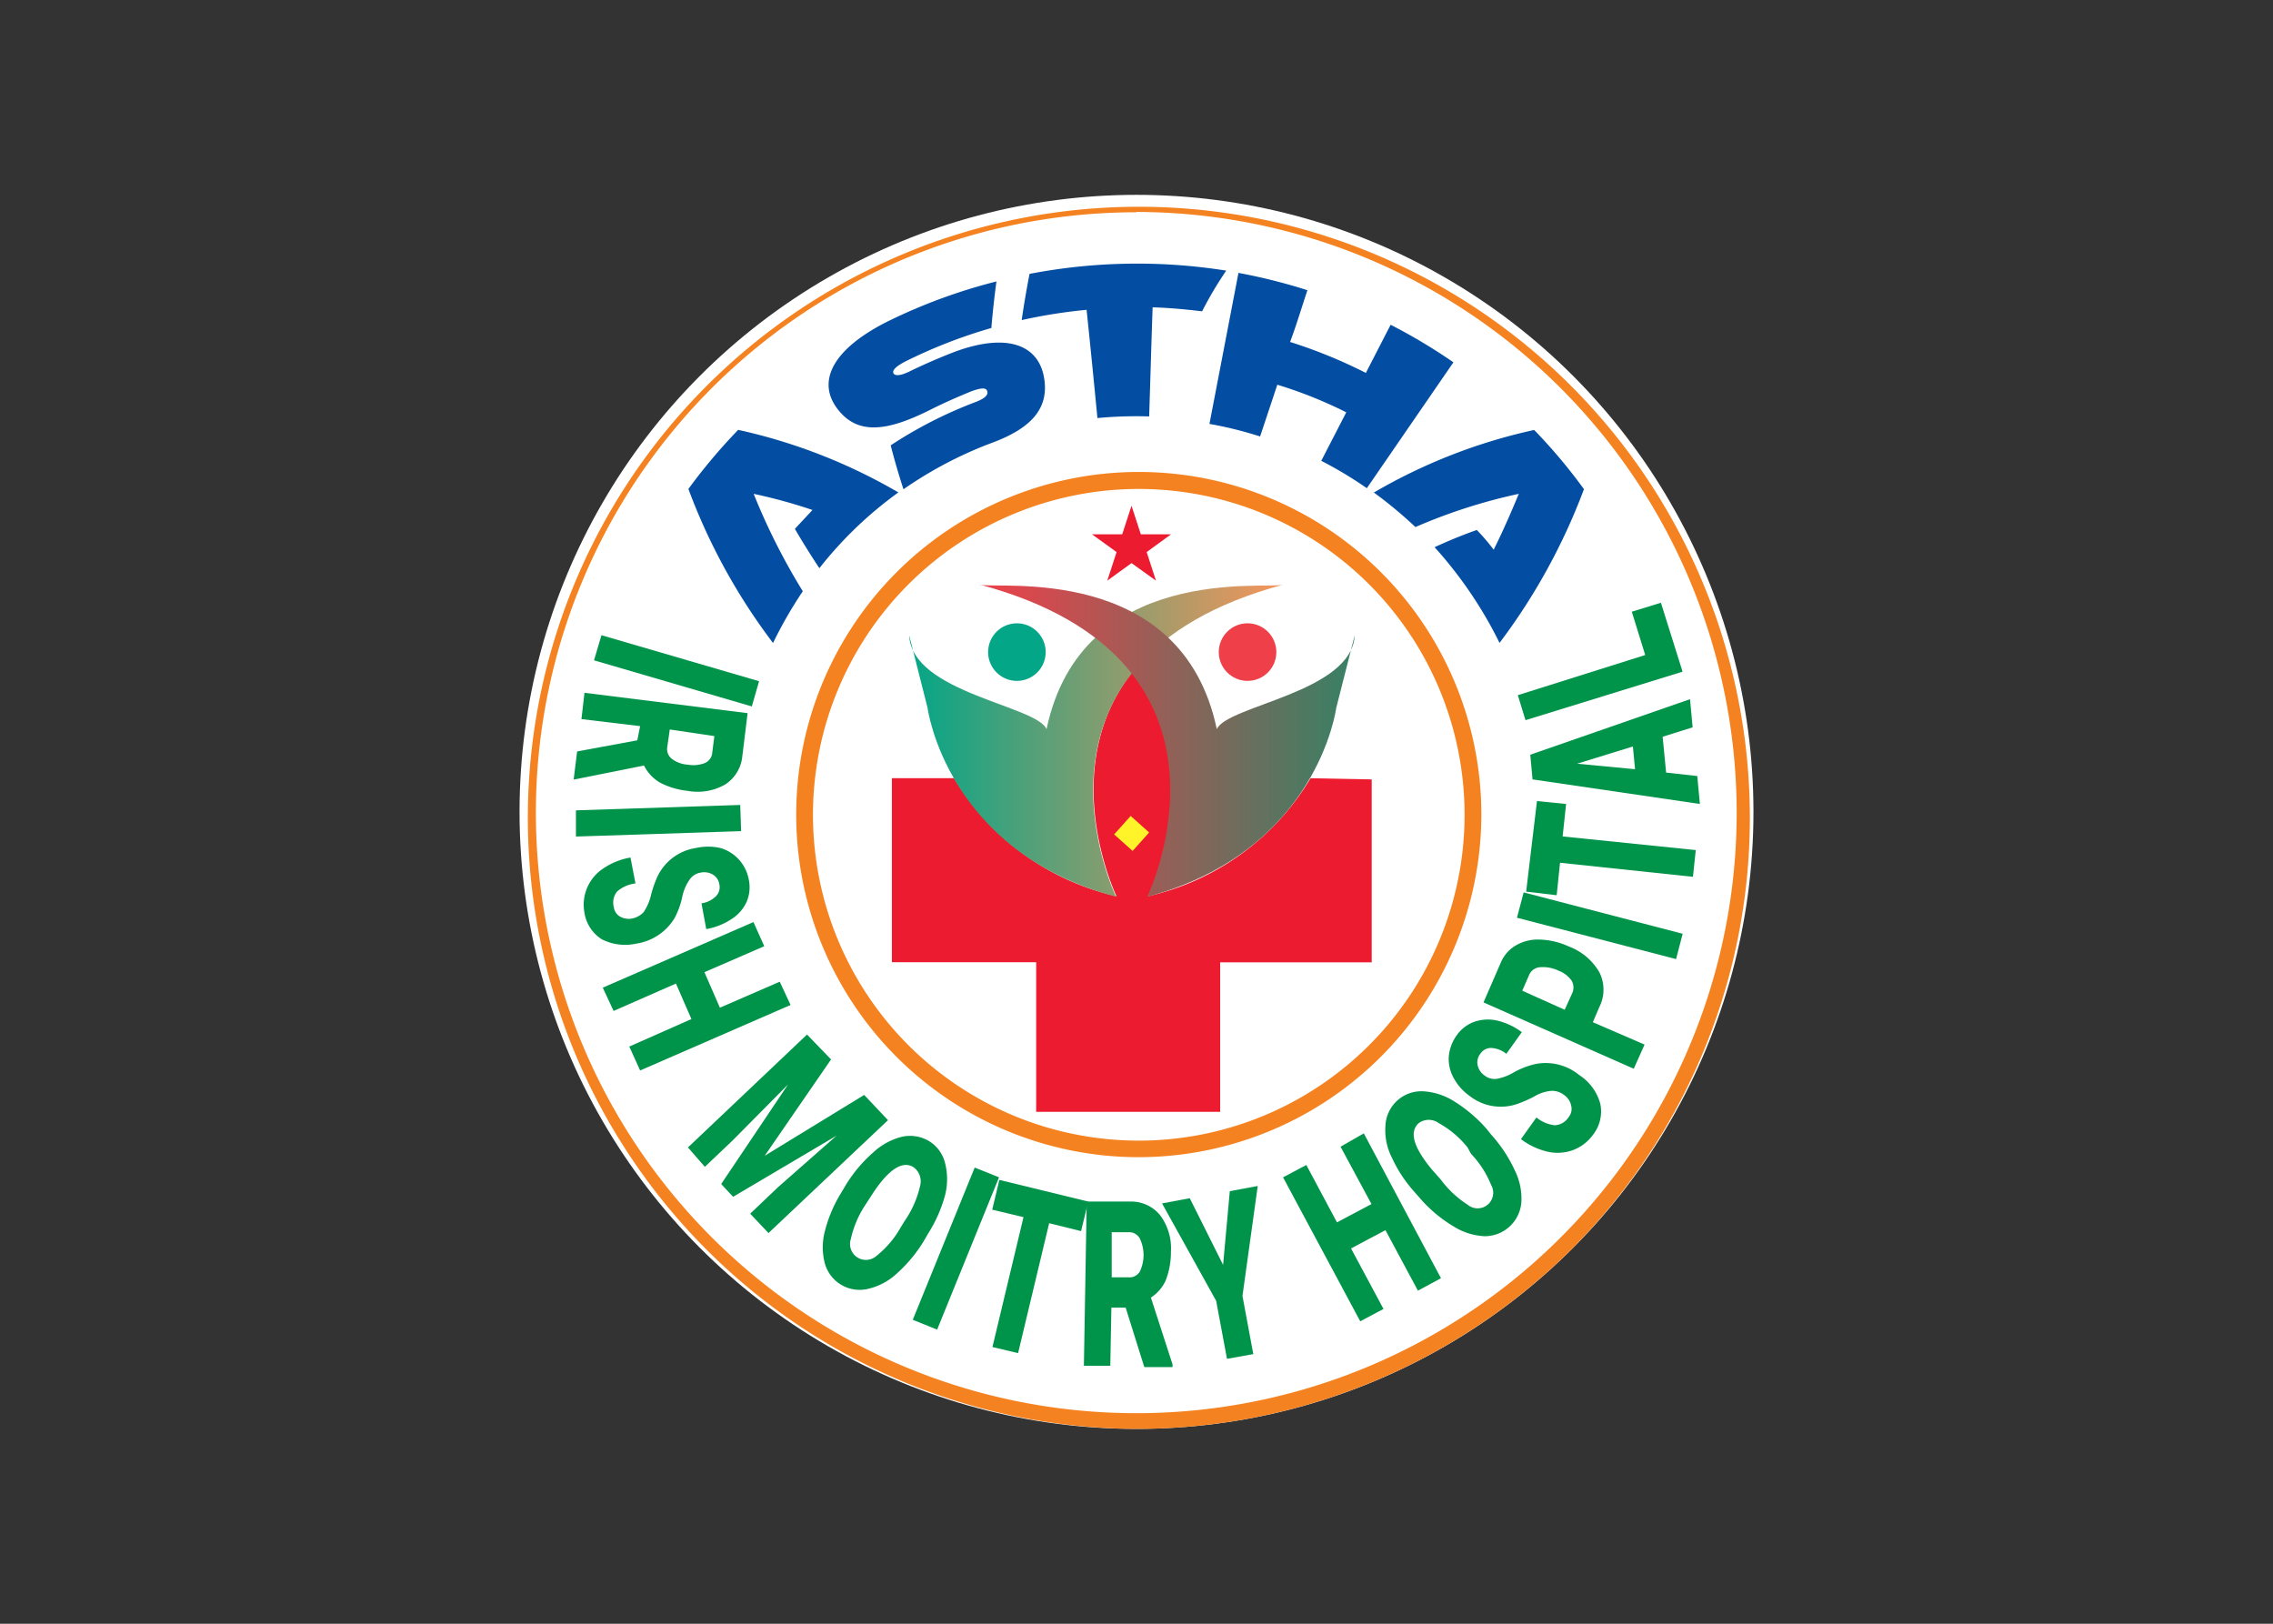 <svg xmlns="http://www.w3.org/2000/svg" xmlns:xlink="http://www.w3.org/1999/xlink" viewBox="0 0 210 150"><rect x="0" y="0" width="210" height="150" fill="#333333" stroke="none"/><defs><style>.cls-1{fill:none;}.cls-2{fill:#fff;}.cls-3{fill:#ed1b2f;}.cls-4{fill:url(#linear-gradient);}.cls-5{fill:url(#linear-gradient-2);}.cls-6{fill:#ef404a;}.cls-7{fill:#03a687;}.cls-8{fill:#fff32a;}.cls-9{fill:#034ea2;}.cls-10{fill:#f58220;}.cls-11{fill:#00944a;}</style><linearGradient id="linear-gradient" x1="83.95" y1="83.58" x2="118.56" y2="83.58" gradientTransform="matrix(1, 0, 0, -1, 0, 152)" gradientUnits="userSpaceOnUse"><stop offset="0" stop-color="#03a687"></stop><stop offset="1" stop-color="#f7955b"></stop></linearGradient><linearGradient id="linear-gradient-2" x1="90.59" y1="83.58" x2="125.2" y2="83.58" gradientTransform="matrix(1, 0, 0, -1, 0, 152)" gradientUnits="userSpaceOnUse"><stop offset="0" stop-color="#ef404a"></stop><stop offset="1" stop-color="#368165"></stop></linearGradient></defs><title>astha-irish-moitri-hospital</title><g id="Layer_2" data-name="Layer 2"><g id="Layer_1-2" data-name="Layer 1"><rect class="cls-1" width="210" height="150"></rect><rect class="cls-1" x="48" y="-12" width="114" height="174" transform="translate(180 -30) rotate(90)"></rect><g id="Layer_2-2" data-name="Layer 2"><g id="Layer_1-2-2" data-name="Layer 1-2"><circle class="cls-2" cx="105" cy="75" r="57"></circle><path class="cls-3" d="M126.73,72V88.9h-14v13.81h-17V88.89H82.4v-17h5.75a23.55,23.55,0,0,0,15,10.9s-5.62-11.65,1.46-20.71c7.09,9,1.47,20.71,1.47,20.71a23.54,23.54,0,0,0,15-10.9Z"></path><path class="cls-4" d="M85.7,65.41s1.72,13.25,17.41,17.43c0,0-10.54-21.84,15.45-28.83C117,54.47,99.92,52,96.69,67.36,95.77,65.17,84.24,64,84,58.69Z"></path><path class="cls-5" d="M123.45,65.41S121.74,78.66,106,82.84c0,0,10.54-21.84-15.45-28.83,1.59.46,18.63-2.06,21.87,13.35.94-2.19,12.47-3.38,12.74-8.67Z"></path><circle class="cls-6" cx="115.26" cy="60.24" r="2.66"></circle><circle class="cls-7" cx="93.95" cy="60.24" r="2.66"></circle><polygon class="cls-3" points="104.54 46.72 105.4 49.36 108.19 49.36 105.94 51 106.8 53.64 104.54 52.02 102.3 53.64 103.16 51 100.89 49.36 103.68 49.36 104.54 46.72"></polygon><rect class="cls-8" x="103.41" y="75.85" width="2.29" height="2.29" transform="translate(-22.55 103.55) rotate(-48.17)"></rect><path class="cls-9" d="M75.06,47.11a48.43,48.43,0,0,0-5.43-1.49,59.17,59.17,0,0,0,4.54,9,39.16,39.16,0,0,0-2.75,4.78A55.54,55.54,0,0,1,63.6,45.17a52.1,52.1,0,0,1,4.6-5.46A51.12,51.12,0,0,1,83,45.49a36.26,36.26,0,0,0-7.3,7c-.78-1.18-1.54-2.39-2.26-3.63C74,48.24,74.54,47.69,75.06,47.11Z"></path><path class="cls-9" d="M86,37.83c-4.07,2.05-6.8,2.39-8.66-.1s-.46-5.44,4.6-8A51.13,51.13,0,0,1,92.06,26c-.19,1.43-.35,2.86-.47,4.3a46.56,46.56,0,0,0-7.88,3.06c-.92.46-1.31.86-1.16,1.13s.71.22,1.59-.23q2.07-1,4.17-1.8c4.78-1.73,7.58-.57,8.13,2.33s-1.13,4.78-4.88,6.15a37,37,0,0,0-8.09,4.26c-.43-1.33-.83-2.69-1.18-4.06a39.9,39.9,0,0,1,7.84-4c.83-.32,1.19-.63,1.08-1s-.59-.3-1.45,0C88.47,36.67,87.21,37.22,86,37.83Z"></path><path class="cls-9" d="M106.17,38.47a38.11,38.11,0,0,0-4.78.15q-.48-5-1-10a49.27,49.27,0,0,0-6,.95c.21-1.41.45-2.85.73-4.27A52.62,52.62,0,0,1,113.29,25a34.62,34.62,0,0,0-2.23,3.76c-1.6-.19-3-.32-4.57-.37C106.37,31.76,106.28,35.12,106.17,38.47Z"></path><path class="cls-9" d="M114.42,25.21a52.06,52.06,0,0,1,6.37,1.6c-.53,1.59-1,3.18-1.6,4.78a46.08,46.08,0,0,1,7,2.86L128.48,30a52.28,52.28,0,0,1,5.8,3.47l-8,11.63a36.67,36.67,0,0,0-4.21-2.53l2.31-4.48a40.32,40.32,0,0,0-6.37-2.55l-1.59,4.78a35.94,35.94,0,0,0-4.68-1.16Z"></path><path class="cls-9" d="M138,50.78c.84-1.68,1.59-3.4,2.32-5.16a50.64,50.64,0,0,0-9.55,3.07,39.13,39.13,0,0,0-3.84-3.19,50.89,50.89,0,0,1,14.81-5.78,50.06,50.06,0,0,1,4.6,5.47,56.31,56.31,0,0,1-7.8,14.2,38.56,38.56,0,0,0-6-8.84c1.28-.59,2.58-1.13,3.9-1.59A18.76,18.76,0,0,1,138,50.78Z"></path><path class="cls-10" d="M105,132a56.45,56.45,0,1,1,40.29-16.69A57,57,0,0,1,105,132Zm0-112.39a55.47,55.47,0,1,0,55.45,55.48V75A55.55,55.55,0,0,0,105,19.58Z"></path><path class="cls-10" d="M105.21,106.9a31.65,31.65,0,1,1,31.65-31.65v.07A31.69,31.69,0,0,1,105.21,106.9Zm0-61.73a30.1,30.1,0,1,0,30.1,30.15A30.1,30.1,0,0,0,105.21,45.17Z"></path><path class="cls-11" d="M54.88,61l.69-2.32,14.56,4.25-.67,2.33Z"></path><path class="cls-11" d="M58.88,68.39l.26-1.31-5.42-.65L54,64l15.07,1.88-.49,4A3.5,3.5,0,0,1,67,72.47a5.12,5.12,0,0,1-3.47.59A7.2,7.2,0,0,1,61,72.31a3.77,3.77,0,0,1-1.5-1.59L53.1,72H53l.32-2.58Zm3-1L61.65,69a1.14,1.14,0,0,0,.42,1.1,2.73,2.73,0,0,0,1.48.54,2.88,2.88,0,0,0,1.59-.16,1.14,1.14,0,0,0,.67-1L66,68Z"></path><path class="cls-11" d="M53.21,77.28V74.86l15.18-.5.08,2.42Z"></path><path class="cls-11" d="M58.29,84.87a2,2,0,0,0,1.17-.6,4.7,4.7,0,0,0,.66-1.48A10.5,10.5,0,0,1,60.73,81a4.72,4.72,0,0,1,3.55-2.66,5.16,5.16,0,0,1,2.28,0,3.71,3.71,0,0,1,1.73,1.09,3.79,3.79,0,0,1,.9,1.88,3.41,3.41,0,0,1-.21,2,3.69,3.69,0,0,1-1.39,1.59,6.18,6.18,0,0,1-2.34.93l-.44-2.38a2.39,2.39,0,0,0,1.33-.65,1.18,1.18,0,0,0,.32-1.1,1.25,1.25,0,0,0-.62-.92,1.59,1.59,0,0,0-1.15-.16,1.5,1.5,0,0,0-.95.6,4.25,4.25,0,0,0-.7,1.6,7.34,7.34,0,0,1-.72,2,5,5,0,0,1-3.53,2.35,4.75,4.75,0,0,1-3.19-.4A3.53,3.53,0,0,1,54,84.33a4,4,0,0,1,1.75-4.11,6.29,6.29,0,0,1,2.5-1l.46,2.39a3.16,3.16,0,0,0-1.69.74,1.62,1.62,0,0,0-.31,1.45,1.18,1.18,0,0,0,.55.86A1.65,1.65,0,0,0,58.29,84.87Z"></path><path class="cls-11" d="M59.14,98.89l-1-2.21,5.74-2.54-1.43-3.28-5.76,2.53-1-2.15,13.92-6.06,1,2.23-5.53,2.4,1.43,3.28,5.53-2.4,1,2.15Z"></path><path class="cls-11" d="M76.78,97.87l-6.13,8.9,9.19-5.62,2.2,2.33L71,113.91l-1.69-1.79,2.55-2.43,5.43-4.78-9.56,5.65-1.1-1.18,6.18-9.2-5.13,5.18-2.56,2.43L63.56,106l11-10.43Z"></path><path class="cls-11" d="M85.37,114.61a13.31,13.31,0,0,1-2.54,3.06,5.82,5.82,0,0,1-2.7,1.41,3.34,3.34,0,0,1-3.92-2.35,5.87,5.87,0,0,1,0-3,12.65,12.65,0,0,1,1.5-3.53l.44-.74a13,13,0,0,1,2.53-3A6,6,0,0,1,83.39,105a3.45,3.45,0,0,1,2.47.43,3.3,3.3,0,0,1,1.45,2,6,6,0,0,1,0,3A13,13,0,0,1,85.72,114Zm-1.77-1.85A9.28,9.28,0,0,0,85,109.58a1.61,1.61,0,0,0-.61-1.76c-1-.63-2.31.2-3.8,2.5l-.61.94a9.33,9.33,0,0,0-1.37,3.19A1.47,1.47,0,0,0,81,116a8.94,8.94,0,0,0,2.21-2.61Z"></path><path class="cls-11" d="M86.58,122.83l-2.25-.91,5.72-14.06,2.25.9Z"></path><path class="cls-11" d="M99.88,113.73,96.93,113l-2.87,12-2.37-.56,2.87-12-2.89-.69.66-2.75,8.21,2Z"></path><path class="cls-11" d="M104,120.8h-1.32l-.1,5.37h-2.44L100.4,111h4a3.44,3.44,0,0,1,2.78,1.26,5.09,5.09,0,0,1,1,3.39,7.17,7.17,0,0,1-.48,2.63,3.71,3.71,0,0,1-1.37,1.59l2,6.17v.25h-2.61ZM102.71,118h1.59a1.11,1.11,0,0,0,1-.52,3.54,3.54,0,0,0,0-3.08,1.12,1.12,0,0,0-1-.57h-1.59Z"></path><path class="cls-11" d="M113,116.85l.62-6.81,2.58-.48-1.41,10.16,1,5.37-2.43.44-1-5.36-5-9,2.56-.48Z"></path><path class="cls-11" d="M133.13,118.08,131,119.23l-3-5.59-3.18,1.69,3,5.59-2.15,1.14-7.13-13.3,2.15-1.14,2.83,5.3,3.19-1.69-2.86-5.3L126,104.7Z"></path><path class="cls-11" d="M137.78,104.83a13,13,0,0,1,2.18,3.31,5.81,5.81,0,0,1,.59,3,3.39,3.39,0,0,1-3.37,3.06,5.9,5.9,0,0,1-2.86-.89,12.76,12.76,0,0,1-3-2.47l-.56-.64a12.62,12.62,0,0,1-2.19-3.31A5.55,5.55,0,0,1,128,104a3.33,3.33,0,0,1,3.42-3.19,6,6,0,0,1,2.91.92,13.26,13.26,0,0,1,3,2.54Zm-2.2,1.16a9,9,0,0,0-2.66-2.24,1.56,1.56,0,0,0-1.84,0c-.91.81-.5,2.26,1.29,4.38l.73.82a9.32,9.32,0,0,0,2.48,2.33,1.44,1.44,0,0,0,2.18-1.82,9.08,9.08,0,0,0-1.86-2.88Z"></path><path class="cls-11" d="M144.56,101.2a1.81,1.81,0,0,0-1.22-.43,3.73,3.73,0,0,0-1.59.52,10.78,10.78,0,0,1-1.6.7,4.66,4.66,0,0,1-4.36-.74,4.87,4.87,0,0,1-1.51-1.71,3.59,3.59,0,0,1-.43-1.92,3.93,3.93,0,0,1,.75-2,3.37,3.37,0,0,1,1.59-1.22,3.86,3.86,0,0,1,2.13-.12,6.2,6.2,0,0,1,2.28,1.07l-1.43,2a2.45,2.45,0,0,0-1.39-.54,1.17,1.17,0,0,0-1,.52,1.27,1.27,0,0,0-.26,1.09,1.57,1.57,0,0,0,.66.95,1.47,1.47,0,0,0,1.11.29,4.6,4.6,0,0,0,1.59-.61,7.73,7.73,0,0,1,1.9-.74,4.89,4.89,0,0,1,4.12,1,4.6,4.6,0,0,1,1.95,2.66,3.48,3.48,0,0,1-.69,2.88,4,4,0,0,1-1.85,1.4,4.15,4.15,0,0,1-2.34.14,6.44,6.44,0,0,1-2.45-1.16l1.43-2a3.19,3.19,0,0,0,1.71.72,1.61,1.61,0,0,0,1.27-.76,1.18,1.18,0,0,0,.24-1A1.56,1.56,0,0,0,144.56,101.2Z"></path><path class="cls-11" d="M147.16,94.43l4.78,2.07-1,2.23L137.06,92.6l1.6-3.68a3.29,3.29,0,0,1,1.4-1.59,4,4,0,0,1,2.23-.53,6.84,6.84,0,0,1,2.66.64,5.46,5.46,0,0,1,2.82,2.39,3.56,3.56,0,0,1,0,3.18Zm-2.6-1.15.66-1.45a1.3,1.3,0,0,0,0-1.21,2.55,2.55,0,0,0-1.21-.94,3.32,3.32,0,0,0-1.72-.33,1.18,1.18,0,0,0-1,.68l-.65,1.49Z"></path><path class="cls-11" d="M155.46,86.26l-.61,2.34-14.7-3.82.62-2.34Z"></path><path class="cls-11" d="M144.69,74.27l-.32,3,12.3,1.26L156.41,81,144.13,79.7l-.31,3L141,82.37,142,74Z"></path><path class="cls-11" d="M153.61,68.06l.32,3.31,2.88.32.24,2.58L141.59,72l-.21-2.28,14.76-5.13.24,2.6Zm-2.55,3-.2-2.1-5.15,1.59Z"></path><path class="cls-11" d="M152,60.51l-1.24-4,2.69-.83,2,6.37-14.51,4.48-.71-2.31Z"></path></g></g></g></g></svg>